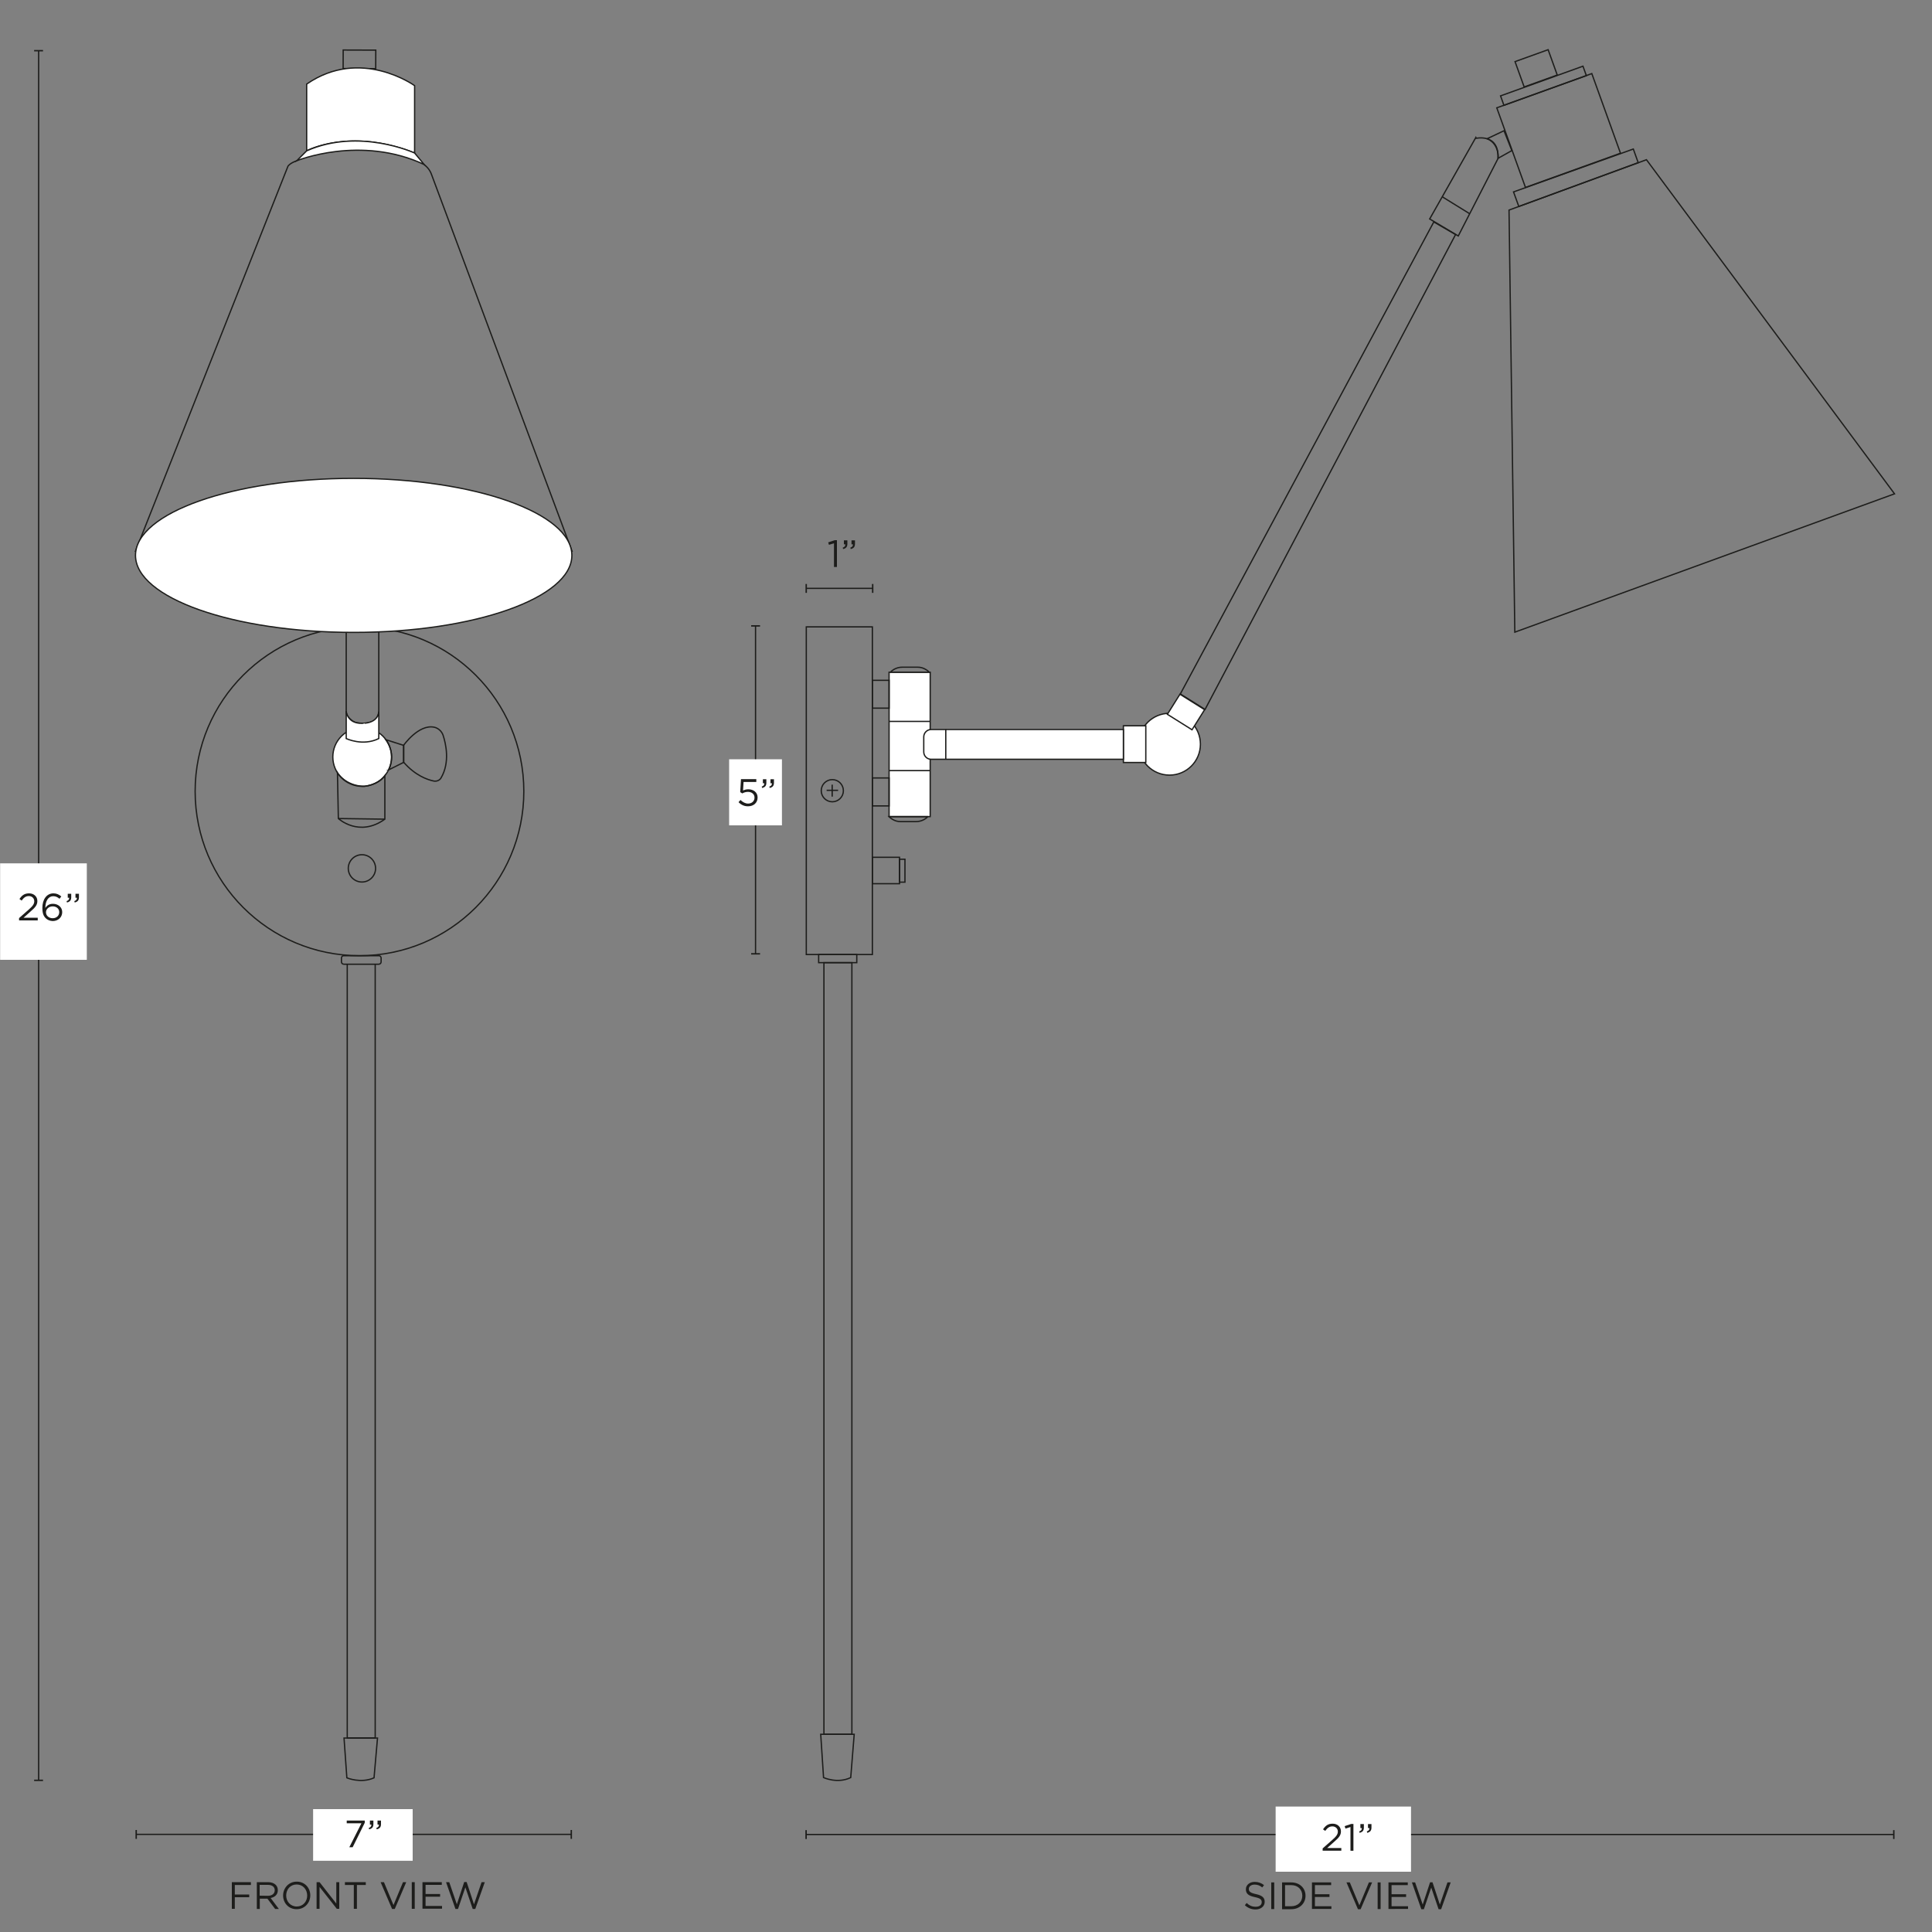 <svg xml:space="preserve" style="enable-background:new 0 0 1500 1500;" viewBox="0 0 1500 1500" height="1500px" width="1500px" y="0px" x="0px" xmlns:xlink="http://www.w3.org/1999/xlink" xmlns="http://www.w3.org/2000/svg" id="Capa_1" version="1.1">
<rect x="0" y="0" width="1500" height="1500" fill="#808080" stroke="none"/>
<style type="text/css">
	.st0{fill:#1D1D1B;}
	.st1{fill:none;stroke:#1D1D1B;stroke-miterlimit:10;}
	.st2{fill:#FFFFFF;stroke:#1D1D1B;stroke-miterlimit:10;}
	.st3{fill:#FFFFFF;}
</style>
<g>
	<path d="M179.9,1461.3h14.9v2.2h-12.5v7.4h11.2v2.1h-11.2v9h-2.3V1461.3L179.9,1461.3z" class="st0"></path>
	<path d="M199.3,1461.3h8.9c2.5,0,4.6,0.8,5.9,2.1c1,1,1.6,2.5,1.6,4.1v0.1c0,3.4-2.4,5.4-5.6,6l6.4,8.5h-2.9l-6-8h-5.9
		v8h-2.3V1461.3z M208,1471.9c3.1,0,5.3-1.6,5.3-4.3v-0.1c0-2.5-2-4.1-5.3-4.1h-6.4v8.4L208,1471.9L208,1471.9z" class="st0"></path>
	<path d="M219.8,1471.7L219.8,1471.7c0-5.8,4.3-10.8,10.6-10.8s10.5,4.9,10.5,10.6v0.1c0,5.7-4.3,10.7-10.6,10.7
		S219.8,1477.4,219.8,1471.7z M238.5,1471.7L238.5,1471.7c0-4.8-3.4-8.6-8.2-8.6s-8.1,3.8-8.1,8.5v0.1c0,4.7,3.4,8.5,8.2,8.5
		S238.5,1476.4,238.5,1471.7z" class="st0"></path>
	<path d="M245.9,1461.3h2.2l13,16.6v-16.6h2.3v20.7h-1.9l-13.4-17v17h-2.3V1461.3z" class="st0"></path>
	<path d="M274.7,1463.5h-6.9v-2.2H284v2.2h-6.9v18.5h-2.4L274.7,1463.5L274.7,1463.5z" class="st0"></path>
	<path d="M295.5,1461.3h2.6l7.4,17.8l7.4-17.8h2.5l-8.9,20.8h-2.1L295.5,1461.3L295.5,1461.3z" class="st0"></path>
	<path d="M319.7,1461.3h2.3v20.7h-2.3V1461.3z" class="st0"></path>
	<path d="M328,1461.3h15v2.1h-12.6v7.1h11.3v2.1h-11.3v7.2h12.8v2.1H328L328,1461.3L328,1461.3z" class="st0"></path>
	<path d="M346.3,1461.3h2.5l5.9,17.2l5.7-17.3h1.9l5.7,17.3l5.9-17.2h2.5l-7.4,20.8h-2l-5.7-16.8l-5.7,16.8h-2
		L346.3,1461.3L346.3,1461.3z" class="st0"></path>
</g>
<g>
	<path d="M966.5,1479.2l1.4-1.7c2.2,2,4.2,2.9,7.1,2.9s4.6-1.5,4.6-3.5v-0.1c0-1.9-1-3-5.4-3.9c-4.8-1-6.9-2.6-6.9-6
		v-0.1c0-3.3,2.9-5.7,6.8-5.7c3,0,5.2,0.9,7.3,2.5l-1.4,1.8c-1.9-1.6-3.8-2.2-6-2.2c-2.7,0-4.4,1.5-4.4,3.3v0.1c0,2,1.1,3,5.6,4
		c4.6,1,6.7,2.7,6.7,5.9v0.1c0,3.5-3,5.9-7.1,5.9C971.6,1482.5,968.9,1481.4,966.5,1479.2L966.5,1479.2z" class="st0"></path>
	<path d="M987,1461.5h2.3v20.7H987V1461.5z" class="st0"></path>
	<path d="M995.4,1461.5h7.2c6.5,0,11,4.5,11,10.3v0.1c0,5.8-4.5,10.4-11,10.4h-7.2L995.4,1461.5L995.4,1461.5z
		 M1002.5,1480c5.2,0,8.6-3.5,8.6-8.1v-0.1c0-4.6-3.3-8.2-8.6-8.2h-4.8v16.4L1002.5,1480L1002.5,1480z" class="st0"></path>
	<path d="M1018.5,1461.5h15v2.1h-12.6v7.1h11.3v2.1h-11.3v7.2h12.8v2.1h-15.1V1461.5L1018.5,1461.5z" class="st0"></path>
	<path d="M1045.4,1461.5h2.6l7.4,17.8l7.4-17.8h2.5l-8.9,20.8h-2.1L1045.4,1461.5L1045.4,1461.5z" class="st0"></path>
	<path d="M1069.6,1461.5h2.3v20.7h-2.3V1461.5z" class="st0"></path>
	<path d="M1078,1461.5h15v2.1h-12.6v7.1h11.3v2.1h-11.3v7.2h12.8v2.1H1078V1461.5L1078,1461.5z" class="st0"></path>
	<path d="M1096.2,1461.5h2.5l5.9,17.2l5.7-17.3h1.9l5.7,17.3l5.9-17.2h2.5l-7.4,20.8h-2l-5.7-16.8l-5.7,16.8h-2
		L1096.2,1461.5L1096.2,1461.5z" class="st0"></path>
</g>
<rect height="20.9" width="27.3" class="st1" transform="matrix(0.941 -0.339 0.339 0.941 52.544 407.266)" y="42.7" x="1178.8"></rect>
<rect height="7.8" width="68" class="st1" transform="matrix(0.941 -0.339 0.339 0.941 48.307 409.977)" y="62.8" x="1164.1"></rect>
<polygon points="1271.9,126.3 1179.2,160.3 1175.1,149 1268.1,115.7" class="st1"></polygon>
<rect height="65.7" width="78.4" class="st1" transform="matrix(0.941 -0.339 0.339 0.941 37.216 416.026)" y="68.6" x="1170.7"></rect>
<polygon points="1171.6,163.1 1278.3,124 1470.9,383.4 1176.1,490.8" class="st1"></polygon>
<path d="M1167.7,101.5l-13.1,6.2c0,0,9.1,3,8.5,15.2l10.7-6L1167.7,101.5L1167.7,101.5z" class="st1"></path>
<path d="M1163.1,123l-30.9,60.2L1110,170l35.4-62.5C1145.4,107.5,1163.9,102.9,1163.1,123L1163.1,123z" class="st1"></path>
<line y2="165.9" x2="1141" y1="152.8" x1="1119.8" class="st1"></line>
<polygon points="935.6,550.8 916.4,538.8 1113.2,172.3 1130.1,182.1" class="st1"></polygon>
<circle r="24" cy="577.8" cx="908" class="st2"></circle>
<rect height="28.5" width="17.4" class="st2" y="563.5" x="872.2"></rect>
<rect height="112.1" width="31.9" class="st2" y="521.9" x="690.3"></rect>
<rect height="21.6" width="13" class="st1" y="528.2" x="677.3"></rect>
<rect height="21.7" width="13" class="st1" y="604" x="677.3"></rect>
<line y2="560.1" x2="722.2" y1="560.1" x1="690.3" class="st1"></line>
<line y2="598.3" x2="722.2" y1="598.3" x1="690.3" class="st1"></line>
<path d="M691.4,521.9h30.1c0,0-1-1.1-2.7-2.1c-1.9-1.2-4.1-1.8-6.3-1.8h-12c-2.2,0-4.5,0.6-6.4,1.7
	c-1,0.6-2,1.3-2.7,2.2C691.3,521.8,691.3,521.9,691.4,521.9z" class="st1"></path>
<path d="M720.3,634h-30.1c0,0,1,1.1,2.7,2.1c1.9,1.2,4.1,1.8,6.3,1.8h12c2.2,0,4.5-0.6,6.4-1.7c1-0.6,2-1.3,2.7-2.2
	C720.4,634,720.4,634,720.3,634L720.3,634z" class="st1"></path>
<rect height="20.5" width="21.1" class="st1" y="665.6" x="677.3"></rect>
<rect height="17.8" width="4.2" class="st1" y="667.1" x="698.4"></rect>
<rect height="254.4" width="51.3" class="st1" y="486.7" x="626"></rect>
<rect height="6.3" width="29.6" class="st1" y="741.1" x="635.6"></rect>
<rect height="599.1" width="21.7" class="st1" y="747.4" x="639.7"></rect>
<path d="M639.4,1380.1c0,0,10.8,5,21.1,0l2.7-33.6h-26L639.4,1380.1L639.4,1380.1z" class="st1"></path>
<path d="M722.9,566.4h149.3v23.1H722.9c-3.1,0-5.7-2.5-5.7-5.7v-11.8C717.3,568.9,719.8,566.4,722.9,566.4z" class="st2"></path>
<line y2="589.8" x2="734.3" y1="566.2" x1="734.3" class="st1"></line>
<circle r="8.6" cy="613.9" cx="646.2" class="st1"></circle>
<line y2="618.5" x2="646.1" y1="609.2" x1="646.1" class="st1"></line>
<line y2="613.6" x2="650.7" y1="613.6" x1="641.8" class="st1"></line>
<rect height="22.6" width="18.4" class="st2" transform="matrix(0.531 -0.847 0.847 0.531 -36.357 1039.535)" y="541.3" x="911.9"></rect>
<rect height="25.3" width="14.4" class="st1" transform="matrix(3.316120e-03 -1 1 3.316120e-03 232.103 324.921)" y="33.4" x="271.8"></rect>
<path d="M230.4,124.8c-5.4,1.9-6.8,4.2-6.8,4.2L105.2,427.9l338.9,0L335,135.4c-1.1-3.1-3.1-5.7-5.8-7.6l0,0" class="st1"></path>
<circle r="127.6" cy="614.4" cx="279.1" class="st1"></circle>
<path d="M276.8,561.1c-3.1-0.5-8-5-8-8.2v-66.1h25.3v65.7C294.1,552.5,294.5,564,276.8,561.1L276.8,561.1z" class="st1"></path>
<circle r="22.8" cy="587.7" cx="281.2" class="st2"></circle>
<circle r="10.6" cy="674.2" cx="281" class="st1"></circle>
<path d="M294.1,552.4v21c-12.5,6.2-25.3,0-25.3,0V552c0,0,0.5,9.8,12.2,9.6C281,561.5,293.3,562.3,294.1,552.4
	L294.1,552.4z" class="st2"></path>
<path d="M298.8,602.3V636c-20.1,14.4-36.1-0.5-36.1-0.5L262,600c0,0,6.1,10.2,20.7,10.5
	C282.8,610.5,293.7,609.5,298.8,602.3L298.8,602.3z" class="st1"></path>
<line y2="636" x2="298.8" y1="635.5" x1="262.7" class="st1"></line>
<path d="M299.6,574.3l13.8,4.4v13.2l-11.8,5.9C301.7,597.8,308.2,586.7,299.6,574.3L299.6,574.3z" class="st1"></path>
<path d="M313.4,578.6c0,0,11.6-16.5,23.7-14c3.2,0.7,5.8,3.1,6.9,6.2c2.2,6.7,5.5,21.2-1.6,33.2
	c-1.1,1.9-3.4,2.8-5.6,2.4c-5-1-14.4-4.3-23.4-14.6V578.6L313.4,578.6z" class="st1"></path>
<path d="M266.9,742h27.2c1,0,1.8,0.8,1.8,1.8v3c0,1-0.8,1.8-1.8,1.8h-27.2c-1,0-1.8-0.8-1.8-1.8v-3
	C265.1,742.8,265.9,742,266.9,742z" class="st1"></path>
<polyline points="291.3,748.6 291.3,1349.3 269.6,1349.3 269.6,748.6" class="st1"></polyline>
<path d="M269.3,1380.3c0,0,10.8,4.6,21.1,0l2.7-30.9h-26L269.3,1380.3z" class="st1"></path>
<path d="M238.1,65.3v51.8c0,0,33.4-18.2,83.8,1.7V66.5C321.9,66.5,280,36.3,238.1,65.3L238.1,65.3z" class="st2"></path>
<path d="M230.4,124.8c0,0,49.4-20.2,98.9,2.9l-7.4-8.9c0,0-42.9-19.8-83.8-1.7L230.4,124.8L230.4,124.8z" class="st2"></path>
<ellipse ry="59.8" rx="169.4" cy="431.2" cx="274.6" class="st2"></ellipse>
<g>
	<line y2="740.5" x2="586.6" y1="485.9" x1="586.6" class="st1"></line>
	<rect height="1.1" width="6.9" class="st0" y="485.4" x="583.2"></rect>
	<rect height="1.1" width="6.9" class="st0" y="740" x="583.2"></rect>
</g>
<rect height="51.3" width="41" class="st3" y="589.5" x="566.1"></rect>
<g>
	<path d="M573.4,622.8l1.5-1.7c1.8,1.7,3.8,2.8,5.9,2.8c3,0,5-2,5-4.6v-0.1c0-2.6-2.1-4.4-5.1-4.4
		c-1.7,0-3.1,0.5-4.4,1.2l-1.6-1l0.6-10.1h11.9v2.2h-9.9l-0.4,6.6c1.2-0.5,2.4-0.9,4.1-0.9c4,0,7.2,2.4,7.2,6.3v0.1
		c0,4.1-3.1,6.8-7.4,6.8C577.8,626.1,575.2,624.7,573.4,622.8L573.4,622.8z" class="st0"></path>
	<path d="M591.4,610.7c1.5-0.5,2.1-1.3,2-2.6h-1.1V605h2.7v2.7c0,2.4-1,3.5-3.3,4.1L591.4,610.7L591.4,610.7z
		 M597.3,610.7c1.5-0.5,2.1-1.3,2-2.6h-1.1V605h2.7v2.7c0,2.4-1,3.5-3.3,4.1L597.3,610.7L597.3,610.7z" class="st0"></path>
</g>
<g>
	<line y2="456.8" x2="677.6" y1="456.8" x1="625.9" class="st1"></line>
	<rect height="6.9" width="1.1" class="st0" y="453.4" x="625.4"></rect>
	<rect height="6.9" width="1.1" class="st0" y="453.4" x="677"></rect>
</g>
<g>
	<path d="M647.5,421.8l-3.9,1.2l-0.6-1.9l5.1-1.7h1.7v20.8h-2.3L647.5,421.8L647.5,421.8z" class="st0"></path>
	<path d="M654.3,425.2c1.5-0.5,2.1-1.3,2-2.6h-1.1v-3.1h2.7v2.7c0,2.4-1,3.5-3.3,4.1L654.3,425.2L654.3,425.2z
		 M660.2,425.2c1.5-0.5,2.1-1.3,2-2.6h-1.1v-3.1h2.7v2.7c0,2.4-1,3.5-3.3,4.1L660.2,425.2L660.2,425.2z" class="st0"></path>
</g>
<g>
	<line y2="1424.2" x2="443.5" y1="1424.2" x1="105.7" class="st1"></line>
	<rect height="6.9" width="1.1" class="st0" y="1420.8" x="105.2"></rect>
	<rect height="6.9" width="1.1" class="st0" y="1420.8" x="443"></rect>
</g>
<rect height="40.1" width="77.3" class="st3" y="1404.6" x="243.1"></rect>
<g>
	<path d="M280.6,1415.6h-11.4v-2.1h14v1.7l-9.4,19h-2.6L280.6,1415.6L280.6,1415.6z" class="st0"></path>
	<path d="M286.3,1419.2c1.5-0.5,2.1-1.3,2-2.6h-1.1v-3.1h2.7v2.7c0,2.4-1,3.5-3.3,4.1L286.3,1419.2L286.3,1419.2z
		 M292.2,1419.2c1.5-0.5,2.1-1.3,2-2.6h-1.1v-3.1h2.7v2.7c0,2.4-1,3.5-3.3,4.1L292.2,1419.2L292.2,1419.2z" class="st0"></path>
</g>
<g>
	<line y2="1424.3" x2="1470.3" y1="1424.3" x1="625.8" class="st1"></line>
	<rect height="6.9" width="1.1" class="st0" y="1420.9" x="625.3"></rect>
	<rect height="6.9" width="1.1" class="st0" y="1420.9" x="1469.8"></rect>
</g>
<rect height="50.6" width="105.1" class="st3" y="1402.6" x="990.4"></rect>
<g>
	<path d="M1026.9,1435.1l7.5-6.6c3.2-2.8,4.3-4.4,4.3-6.5c0-2.4-1.9-4-4.2-4c-2.4,0-3.9,1.2-5.6,3.5l-1.7-1.2
		c1.9-2.8,3.8-4.4,7.5-4.4s6.4,2.5,6.4,5.9v0.1c0,3-1.6,4.9-5.2,8l-5.5,4.9h11v2.1h-14.5L1026.9,1435.1L1026.9,1435.1z" class="st0"></path>
	<path d="M1048.5,1418.5l-3.9,1.2l-0.6-1.9l5.1-1.7h1.7v20.8h-2.3V1418.5L1048.5,1418.5z" class="st0"></path>
	<path d="M1055.3,1421.9c1.5-0.5,2.1-1.3,2-2.6h-1.1v-3.1h2.7v2.7c0,2.4-1,3.5-3.3,4.1L1055.3,1421.9L1055.3,1421.9z
		 M1061.2,1421.9c1.5-0.5,2.1-1.3,2-2.6h-1.1v-3.1h2.7v2.7c0,2.4-1,3.5-3.3,4.1L1061.2,1421.9L1061.2,1421.9z" class="st0"></path>
</g>
<g>
	<line y2="1382.2" x2="30" y1="39.3" x1="30" class="st1"></line>
	<rect height="1.1" width="6.9" class="st0" y="38.8" x="26.5"></rect>
	<rect height="1.1" width="6.9" class="st0" y="1381.7" x="26.5"></rect>
</g>
<rect height="74.9" width="67.3" class="st3" y="670.3" x="0.1"></rect>
<g>
	<path d="M14.8,712.8l7.5-6.6c3.2-2.8,4.3-4.4,4.3-6.5c0-2.4-1.9-4-4.2-4c-2.4,0-3.9,1.2-5.6,3.5l-1.7-1.2
		c1.9-2.8,3.8-4.4,7.5-4.4s6.4,2.5,6.4,5.9v0.1c0,3-1.6,4.9-5.2,8l-5.5,4.9h11v2.1H14.8L14.8,712.8L14.8,712.8z" class="st0"></path>
	<path d="M35.5,712.9c-1.7-1.7-2.6-3.8-2.6-8v-0.1c0-6.3,3.2-11.2,8.6-11.2c2.5,0,4.3,0.9,6.1,2.4l-1.4,1.8
		c-1.5-1.3-3-2-4.9-2c-3.8,0-6.1,3.8-6.1,9.1c1.1-1.7,2.9-3.2,5.9-3.2c3.8,0,7.2,2.5,7.2,6.4v0.1c0,4-3.2,6.9-7.4,6.9
		C38.7,715,36.8,714.2,35.5,712.9L35.5,712.9z M46,708.2L46,708.2c0-2.6-2.1-4.5-5.1-4.5c-3,0-5.2,2.2-5.2,4.5v0.1
		c0,2.6,2.2,4.6,5.2,4.6C44,712.9,46,710.8,46,708.2L46,708.2z" class="st0"></path>
	<path d="M51.7,699.6c1.5-0.5,2.1-1.3,2-2.6h-1.1v-3.1h2.7v2.7c0,2.4-1,3.5-3.3,4.1L51.7,699.6L51.7,699.6z M57.7,699.6
		c1.5-0.5,2.1-1.3,2-2.6h-1.1v-3.1h2.7v2.7c0,2.4-1,3.5-3.3,4.1L57.7,699.6L57.7,699.6z" class="st0"></path>
</g>
</svg>
